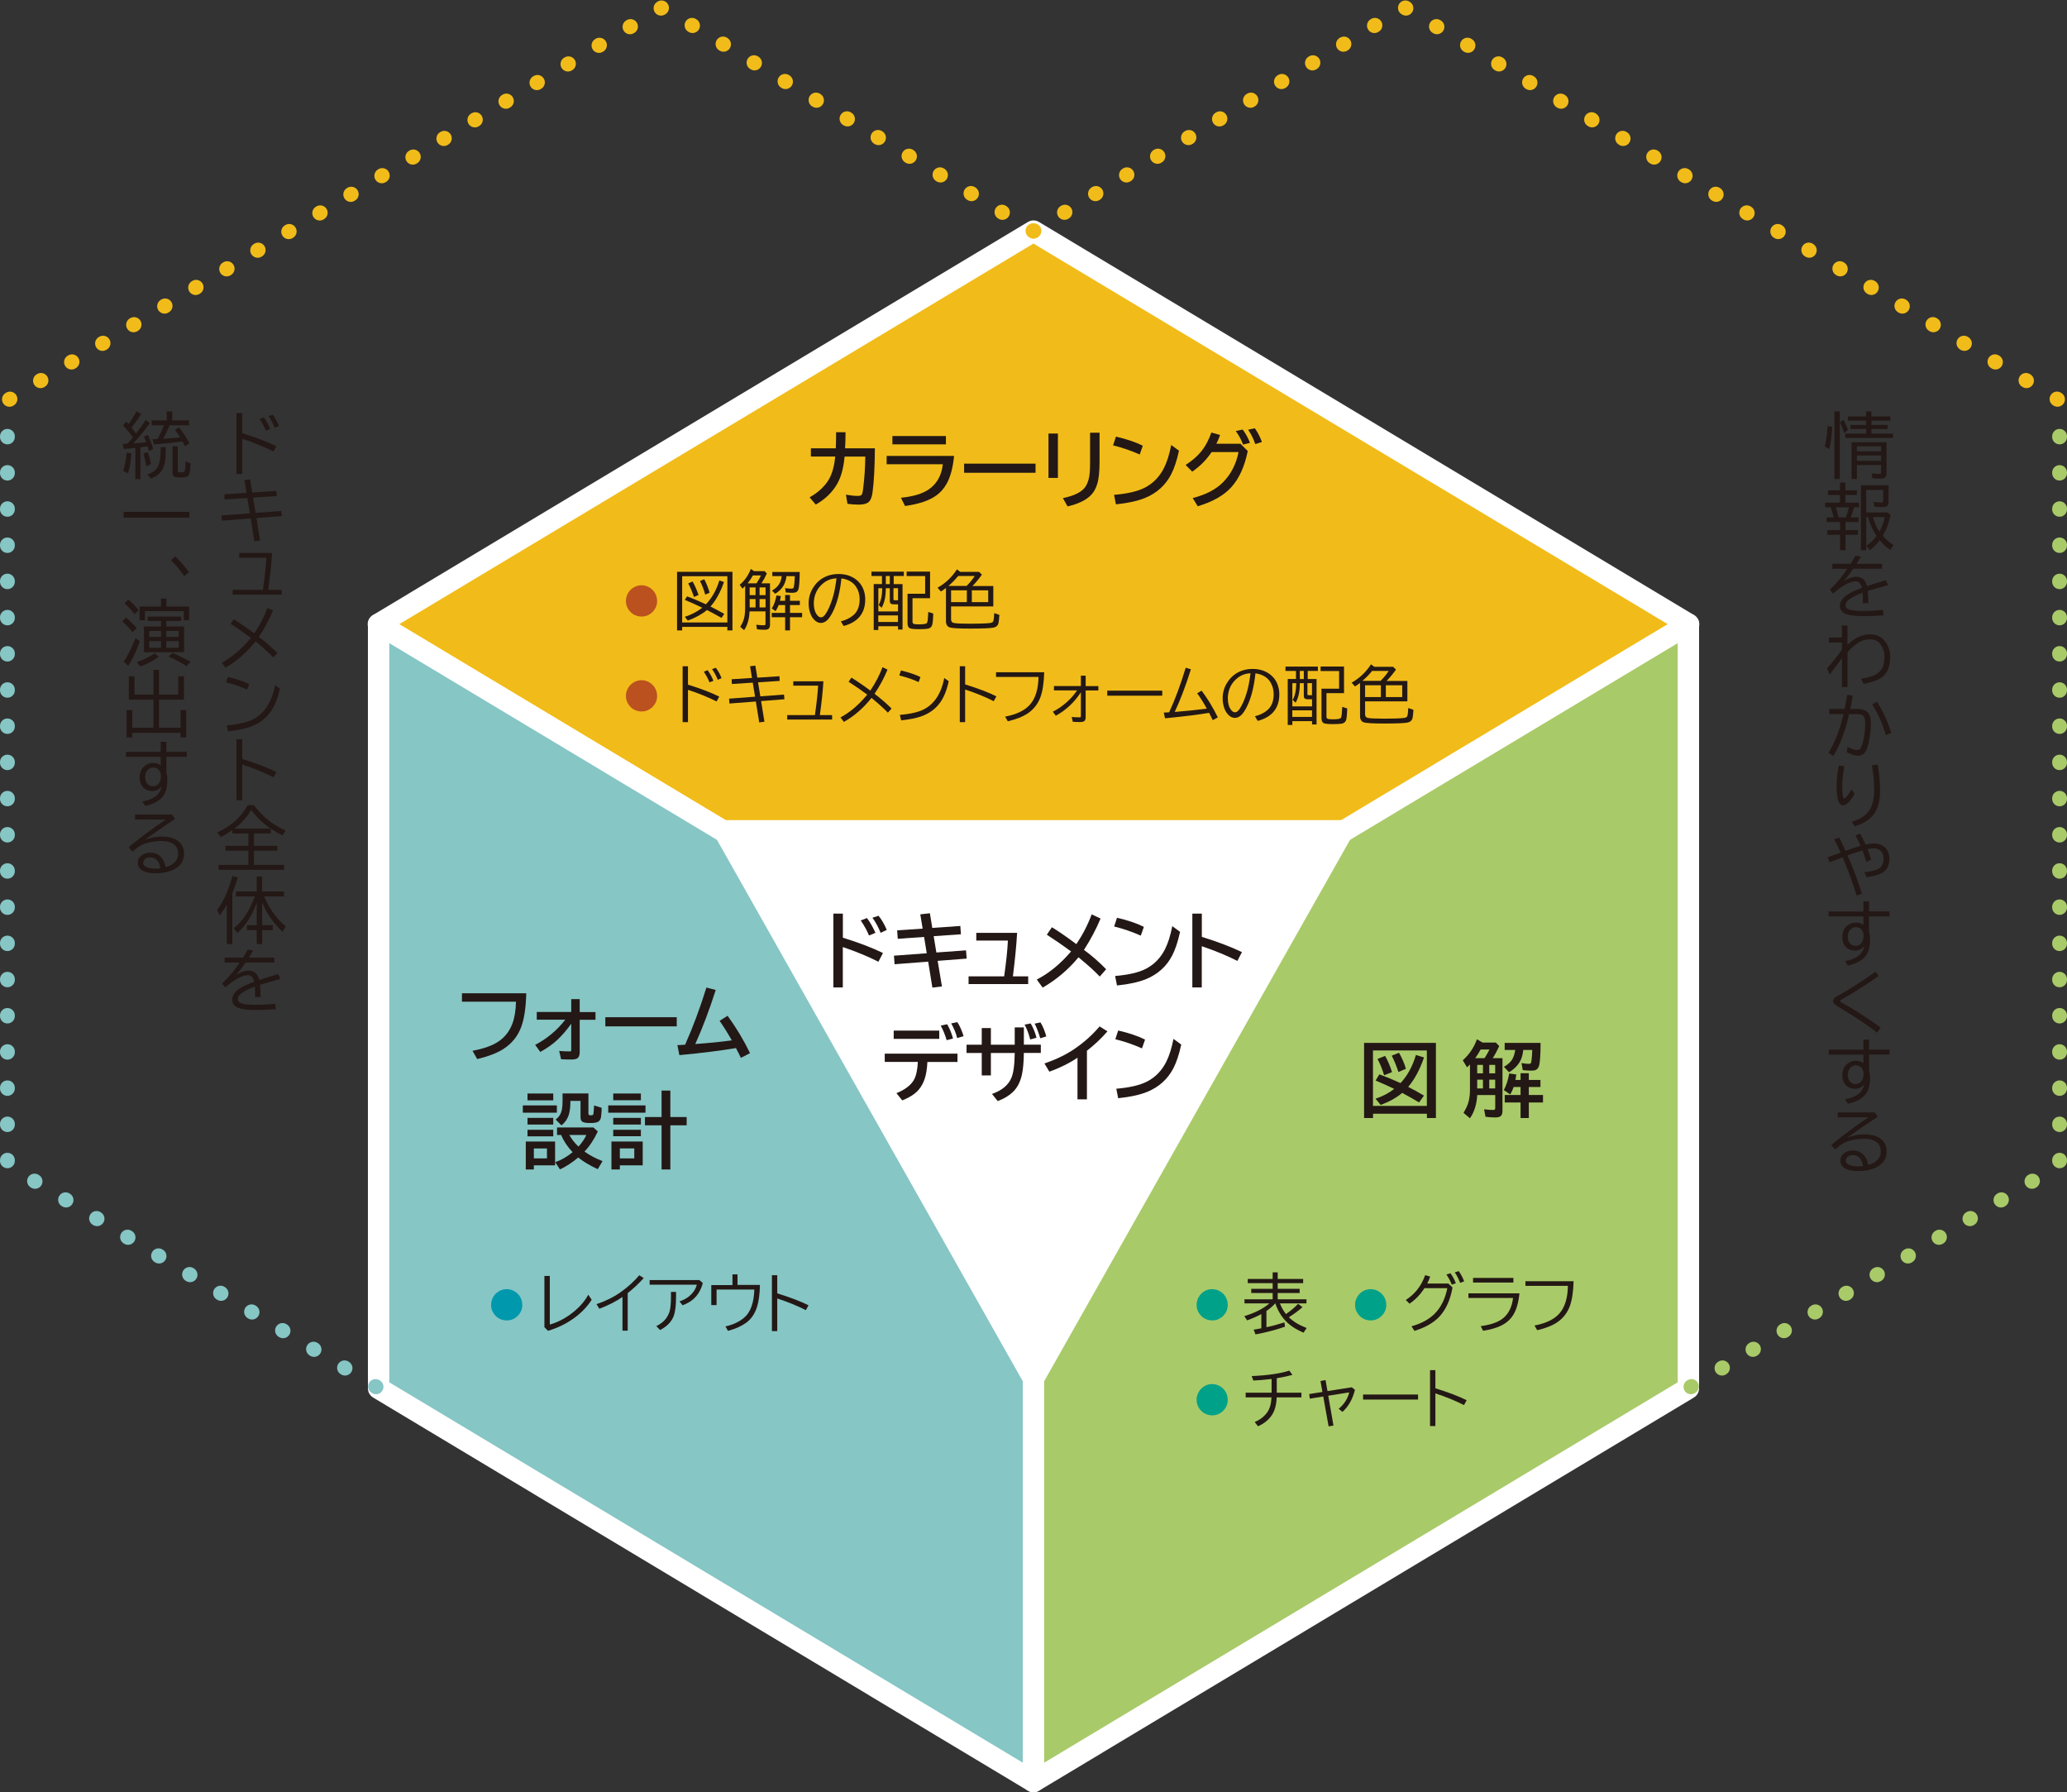 <?xml version="1.0" encoding="UTF-8"?>
<svg id="_レイヤー_2" data-name="レイヤー 2" xmlns="http://www.w3.org/2000/svg" viewBox="0 0 348.43 302.06">
  <rect x="0" y="0" width="348.43" height="302.06" fill="#333333" stroke="none"/>
  <g id="_デザイン3要素" data-name="デザイン3要素">
    <g>
      <path d="M39.86,69.62h.98v3.39c2.43.76,4.35,1.49,5.75,2.2l-.49.88c-1.57-.79-3.32-1.5-5.26-2.14v5.94h-.98v-10.27ZM44.81,72.58c-.26-.66-.61-1.31-1.04-1.96l.7-.29c.45.63.81,1.28,1.07,1.96l-.73.29ZM46.32,72.11c-.29-.73-.63-1.38-1.04-1.97l.69-.25c.41.54.76,1.17,1.06,1.9l-.71.32Z" fill="#231815" stroke-width="0"/>
      <path d="M42.16,80.8l.36,2.2,4.07-.26.05.86-3.98.26.42,2.58,4.35-.32.08.86-4.28.33.61,3.79-.96.12-.62-3.84-4.85.37-.07-.88,4.78-.36-.42-2.58-3.84.25-.05-.88,3.74-.24-.35-2.14.97-.12Z" fill="#231815" stroke-width="0"/>
      <path d="M40.33,93.19h5.54c-.11,1.84-.33,3.91-.65,6.22h2.26v.81h-8.26v-.81h5.1c.31-2.21.51-4.02.59-5.41h-4.58v-.8Z" fill="#231815" stroke-width="0"/>
      <path d="M39.39,104.37c.96.58,2.11,1.37,3.47,2.37.97-1.45,1.71-2.88,2.23-4.29l.93.45c-.61,1.49-1.41,2.97-2.39,4.44,1.15.88,2.2,1.78,3.13,2.7l-.67.77c-.74-.77-1.75-1.67-3.01-2.71-1.5,1.89-3.19,3.36-5.08,4.42l-.62-.83c1.72-.91,3.36-2.3,4.92-4.19-1.23-.91-2.38-1.69-3.42-2.36l.52-.76Z" fill="#231815" stroke-width="0"/>
      <path d="M41.67,116.22c-1.12-.51-2.3-.92-3.56-1.22l.31-.91c1.5.36,2.7.76,3.59,1.21l-.34.92ZM38.2,122.26c1.58-.14,2.82-.38,3.73-.71,2.35-.88,3.83-2.9,4.44-6.08l.81.59c-.36,1.71-.93,3.08-1.7,4.09-.84,1.11-2,1.91-3.46,2.4-.9.3-2.1.54-3.58.7l-.24-1Z" fill="#231815" stroke-width="0"/>
      <path d="M39.86,124.59h.98v3.33c2.46.76,4.37,1.49,5.75,2.2l-.49.88c-1.55-.79-3.3-1.5-5.26-2.14v6h-.98v-10.27Z" fill="#231815" stroke-width="0"/>
      <path d="M42.81,140.48v2.08h3.94v.81h-3.94v2.39h5.09v.84h-11.05v-.84h5.02v-2.39h-3.85v-.81h3.85v-2.08h-2.7v-.58c-.58.41-1.23.8-1.95,1.17l-.61-.77c1.06-.49,1.96-1.04,2.71-1.66.94-.77,1.75-1.75,2.45-2.94h1.02c.8,1.04,1.64,1.9,2.51,2.58.79.62,1.75,1.19,2.86,1.71l-.56.81c-.72-.37-1.37-.75-1.95-1.14v.81h-2.84ZM45.63,139.66c-1.26-.87-2.36-1.91-3.3-3.13-.71,1.2-1.65,2.24-2.82,3.13h6.13Z" fill="#231815" stroke-width="0"/>
      <path d="M39.16,150.55v8.56h-.93v-6.64c-.32.59-.72,1.19-1.19,1.82l-.43-.91c.67-.94,1.23-1.96,1.68-3.06.3-.75.6-1.64.9-2.68l.9.25c-.28.95-.59,1.84-.94,2.67ZM44.51,151.07c.57,1.29,1.2,2.37,1.9,3.26.51.64,1.1,1.24,1.76,1.8l-.53.91c-1.58-1.46-2.73-3.12-3.45-5v3.89h1.79v.84h-1.79v2.35h-.91v-2.35h-1.66v-.84h1.66v-3.8c-.73,2.09-1.82,3.8-3.26,5.12l-.62-.81c1.47-1.14,2.66-2.93,3.56-5.36h-3.19v-.84h3.5v-2.52h.91v2.52h3.7v.84h-3.38Z" fill="#231815" stroke-width="0"/>
      <path d="M37.86,161.4h3.09c.31-.49.58-.94.8-1.35l.93.15c-.16.28-.38.64-.65,1.08l-.07.12h4.29v.83h-4.85c-.58.84-1.12,1.54-1.63,2.09.79-.49,1.5-.73,2.11-.73.97,0,1.58.52,1.83,1.56,1.07-.36,2.13-.68,3.18-.98l.37.83c-1.52.41-2.67.73-3.43.98.06.57.1,1.25.11,2.03l-.93.06v-.18c0-.71-.02-1.25-.05-1.61-1.05.39-1.8.76-2.26,1.12-.41.31-.61.63-.61.97,0,.38.25.64.75.79.43.12,1.19.19,2.3.19,1.01,0,2.09-.06,3.25-.18l.12.92c-1.09.09-2.21.13-3.37.13-1.35,0-2.32-.11-2.9-.32-.73-.27-1.1-.75-1.1-1.42,0-.78.54-1.48,1.61-2.1.5-.29,1.2-.6,2.1-.93-.1-.38-.22-.64-.38-.81-.19-.2-.43-.3-.73-.3-.41,0-.96.19-1.66.56-.67.36-1.37.87-2.08,1.52l-.57-.65c.85-.82,1.56-1.6,2.12-2.34.15-.2.41-.56.79-1.11l.06-.08h-2.54v-.83Z" fill="#231815" stroke-width="0"/>
      <path d="M22.39,73.71c-.49-.71-1.04-1.38-1.65-1.99l.54-.64c.17.17.29.31.38.4.45-.6.9-1.32,1.35-2.16l.79.45c-.48.78-1.03,1.54-1.63,2.29.35.45.6.78.76,1,.52-.66,1.07-1.42,1.63-2.27l.69.52c-.89,1.28-1.83,2.42-2.79,3.42.83-.05,1.56-.12,2.2-.19-.15-.38-.28-.69-.4-.93l.66-.32c.34.66.63,1.45.89,2.35l-.7.4c-.08-.34-.16-.62-.23-.84-.53.09-.94.15-1.22.19v5.37h-.85v-5.26c-.59.07-1.23.12-1.93.16l-.19-.83.77-.04c.3-.32.62-.67.94-1.06ZM20.76,79.35c.3-.84.49-1.86.58-3.06l.81.11c-.09,1.35-.28,2.47-.59,3.36l-.81-.41ZM24.64,78.59c-.13-.9-.29-1.62-.48-2.15l.73-.25c.24.59.43,1.26.55,2.02l-.8.39ZM24.83,79.97c.95-.31,1.58-.83,1.88-1.54.25-.59.37-1.61.38-3.08h.86c0,1.12-.05,1.92-.13,2.42-.14.85-.47,1.53-.98,2.04-.34.33-.8.62-1.39.86l-.61-.7ZM28.59,71.67c-.3.77-.67,1.53-1.11,2.27,1.22-.06,2.18-.14,2.89-.23-.26-.41-.55-.84-.88-1.27l.71-.39c.68.88,1.26,1.77,1.74,2.67l-.76.48c-.1-.2-.24-.47-.42-.81l-.35.05c-1.3.19-2.78.34-4.43.47l-.29-.87c.07,0,.35-.02.85-.04.4-.71.76-1.46,1.07-2.26l.03-.07h-2.07v-.81h2.54v-1.52h.93v1.52h2.82v.81h-3.26ZM29.09,75.22h.88v4.08c0,.14.04.22.12.26.06.03.18.05.34.05.32,0,.52-.03.6-.1.16-.14.25-.72.26-1.76l.84.38c-.05.87-.11,1.44-.2,1.69-.1.3-.29.49-.59.57-.2.05-.48.08-.84.08-.6,0-.99-.06-1.16-.17-.17-.12-.25-.33-.25-.64v-4.45Z" fill="#231815" stroke-width="0"/>
      <path d="M20.84,86.27h11.09v.97h-11.09v-.97Z" fill="#231815" stroke-width="0"/>
      <path d="M31.06,97.1c-.67-.96-1.42-1.86-2.24-2.69l.73-.64c.87.85,1.63,1.73,2.29,2.66l-.78.67Z" fill="#231815" stroke-width="0"/>
      <path d="M22.35,106.56c-.52-.66-1.1-1.28-1.74-1.84l.65-.62c.65.53,1.24,1.12,1.78,1.76l-.69.7ZM20.85,111.51c.66-.93,1.32-2.25,1.99-3.97l.73.54c-.59,1.69-1.24,3.07-1.96,4.12l-.77-.7ZM22.69,103.52c-.58-.74-1.15-1.36-1.72-1.85l.66-.61c.59.48,1.17,1.07,1.74,1.78l-.69.68ZM23.05,111.59c1.17-.38,2.18-.88,3.04-1.49l.67.6c-1,.71-2.03,1.25-3.1,1.62l-.61-.73ZM28.04,102.23h3.84v2.31h-.91v-1.54h-6.54v1.54h-.9v-2.31h3.61v-1.34h.91v1.34ZM28.03,105.6h3v4.33h-6.76v-4.33h2.88v-.95h-2.27v-.73h5.66v.73h-2.51v.95ZM27.15,107.35v-1.02h-1.99v1.02h1.99ZM27.15,109.18v-1.12h-1.99v1.12h1.99ZM28.03,106.33v1.02h2.1v-1.02h-2.1ZM28.03,108.06v1.12h2.1v-1.12h-2.1ZM31.43,112.25c-.81-.52-1.82-1.05-3.02-1.61l.66-.57c1.11.43,2.12.93,3.06,1.48l-.7.7Z" fill="#231815" stroke-width="0"/>
      <path d="M26.8,117.07h3.25v-3.08h.95v3.93h-4.2v4.73h3.64v-2.98h.95v4.62h-.95v-.78h-8.14v.78h-.96v-4.62h.96v2.98h3.56v-4.73h-4.14v-3.93h.95v3.08h3.19v-4.18h.94v4.18Z" fill="#231815" stroke-width="0"/>
      <path d="M27.09,125.02h.95v1.69h3.45v.83h-3.45v2.68c.11.36.17.73.17,1.14,0,1.34-.27,2.32-.82,2.96-.61.71-1.58,1.22-2.9,1.51l-.49-.74c1.06-.21,1.85-.54,2.38-1,.44-.38.73-.9.87-1.56-.42.52-.94.79-1.55.79s-1.15-.2-1.55-.6c-.41-.41-.62-.99-.62-1.75,0-.47.13-.92.38-1.35.1-.16.22-.31.36-.44.44-.4.96-.6,1.55-.6.47,0,.89.13,1.27.4v-1.43h-5.85v-.83h5.85v-1.69ZM27.12,130.89v-.19c0-.29-.08-.55-.23-.78-.25-.38-.6-.56-1.05-.56-.27,0-.51.08-.74.25-.42.32-.63.76-.63,1.34,0,.44.1.8.3,1.07.23.33.58.49,1.04.49s.84-.23,1.09-.68c.14-.27.22-.58.22-.94Z" fill="#231815" stroke-width="0"/>
      <path d="M22.78,137.29h6.24l.48.73c-2.06,1.38-3.77,2.55-5.13,3.53.98-.38,1.97-.56,2.96-.56.94,0,1.72.17,2.34.52.9.5,1.35,1.3,1.35,2.39,0,1.16-.56,2.03-1.68,2.62-.85.44-1.89.66-3.12.66-.88,0-1.56-.12-2.06-.37-.63-.31-.94-.79-.94-1.44,0-.42.17-.79.52-1.1.41-.37.93-.56,1.56-.56.83,0,1.48.29,1.95.86.32.39.54.92.66,1.58,1.41-.41,2.12-1.17,2.12-2.26,0-.75-.28-1.31-.84-1.68-.47-.31-1.12-.47-1.96-.47-.66,0-1.36.08-2.09.24-.61.14-1.09.31-1.44.52-.43.25-.88.59-1.38,1.03l-.64-.74c.97-.82,2.14-1.73,3.5-2.73,1.07-.78,2-1.42,2.78-1.93h-5.19v-.84ZM27.04,146.34c-.21-1.23-.79-1.85-1.74-1.85-.47,0-.81.16-1.02.48-.09.14-.14.29-.14.45,0,.36.23.62.7.79.36.12.81.19,1.35.19.25,0,.53-.02.85-.05Z" fill="#231815" stroke-width="0"/>
    </g>
    <g>
      <path d="M307.59,75.25c.24-.88.4-2.03.48-3.43l.78.09c-.07,1.59-.24,2.85-.5,3.78l-.76-.44ZM309.22,69.33h.91v11.4h-.91v-11.4ZM310.86,73.02c-.2-.69-.43-1.3-.7-1.83l.57-.45c.31.54.57,1.11.77,1.71l-.64.57ZM315.47,70.19h3.18v.7h-3.18v.73h2.72v.69h-2.72v.77h3.64v.73h-8.05v-.73h3.5v-.77h-2.64v-.69h2.64v-.73h-3.07v-.7h3.07v-.86h.9v.86ZM318,74.55v5.22c0,.31-.08.54-.23.69-.15.14-.4.21-.76.21s-.81-.02-1.38-.06l-.15-.83c.49.05.92.08,1.28.08.14,0,.24-.03.28-.09.04-.05.05-.14.05-.26v-1.14h-4.08v2.35h-.9v-6.18h5.89ZM313.01,75.22v.85h4.08v-.85h-4.08ZM313.01,76.77v.9h4.08v-.9h-4.08Z" fill="#231815" stroke-width="0"/>
      <path d="M311.09,87.98v1.37h2.1v.79h-2.1v2.58h-.91v-2.58h-2.15v-.79h2.15v-1.37h-2.28v-.78h1.2c-.18-.72-.34-1.29-.49-1.7h-.93v-.78h2.48v-1.3h-2.02v-.78h2.02v-1.32h.91v1.32h1.95v.78h-1.95v1.3h2.29v.78h-.83c-.14.53-.32,1.09-.56,1.7h1.31v.78h-2.2ZM311.66,85.51h-2.2c.16.49.32,1.06.47,1.7h1.21c.17-.44.34-1.01.52-1.7ZM318.35,81.78v2.82c0,.35-.09.59-.26.71-.15.11-.41.16-.79.16-.45,0-.89-.02-1.32-.06l-.18-.81c.62.06,1.08.09,1.39.09.18,0,.26-.09.26-.26v-1.86h-2.87v3.79h3.59l.52.45c-.28,1.35-.71,2.51-1.31,3.48.47.57,1.07,1.1,1.8,1.58l-.54.83c-.71-.52-1.31-1.06-1.78-1.65-.44.59-.99,1.15-1.66,1.69l-.57-.76c.61-.41,1.18-.96,1.69-1.65-.68-1.04-1.15-2.11-1.42-3.19h-.31v5.58h-.9v-10.94h4.66ZM315.72,87.15c.29,1,.65,1.82,1.08,2.45.44-.75.74-1.57.91-2.45h-1.99Z" fill="#231815" stroke-width="0"/>
      <path d="M308.87,95.02h3.09c.31-.49.58-.94.8-1.35l.93.15c-.16.28-.38.64-.65,1.08l-.07.12h4.29v.83h-4.85c-.58.84-1.12,1.54-1.63,2.09.79-.49,1.5-.73,2.11-.73.97,0,1.58.52,1.83,1.56,1.07-.36,2.13-.68,3.18-.98l.37.83c-1.52.41-2.67.73-3.43.98.06.57.1,1.25.11,2.03l-.93.06v-.18c0-.71-.02-1.25-.05-1.61-1.05.39-1.8.76-2.26,1.12-.41.31-.61.63-.61.97,0,.38.25.64.75.79.43.12,1.19.19,2.3.19,1.01,0,2.09-.06,3.25-.18l.12.92c-1.09.09-2.21.13-3.37.13-1.35,0-2.32-.11-2.9-.32-.73-.27-1.1-.75-1.1-1.42,0-.78.54-1.48,1.61-2.1.5-.29,1.2-.6,2.1-.93-.1-.38-.22-.64-.38-.81-.19-.2-.43-.3-.73-.3-.41,0-.96.19-1.66.56-.67.36-1.37.87-2.08,1.52l-.57-.65c.85-.82,1.56-1.6,2.12-2.34.15-.2.41-.56.79-1.11l.06-.08h-2.54v-.83Z" fill="#231815" stroke-width="0"/>
      <path d="M310.48,105.42h.94v3.26c1.25-1.19,2.51-1.78,3.78-1.78,1.03,0,1.85.36,2.46,1.07.23.27.43.59.59.96.25.57.38,1.15.38,1.75,0,1.67-.49,2.84-1.48,3.52-.69.48-1.7.83-3.02,1.05l-.43-.86c1.29-.18,2.25-.5,2.87-.96.46-.34.76-.79.92-1.35.11-.38.16-.86.16-1.42,0-.81-.23-1.51-.69-2.11-.41-.54-1-.8-1.76-.8s-1.47.22-2.11.66c-.54.38-1.09.87-1.66,1.49v5.89h-.94v-4.85c-.39.49-1.01,1.33-1.88,2.52l-.16.23-.47-1.05c.9-1,1.73-2.05,2.51-3.15v-1.2h-2.17v-.84h2.17v-2.05Z" fill="#231815" stroke-width="0"/>
      <path d="M308.37,119.48h2.58c.16-.8.3-1.6.42-2.37l.94.15c-.11.69-.25,1.43-.42,2.22h1.04c1,0,1.68.24,2.04.73.26.34.39.89.39,1.65,0,1.21-.13,2.35-.38,3.42-.16.66-.35,1.16-.57,1.48-.28.4-.66.6-1.15.6-.6,0-1.25-.2-1.95-.59l.12-.9c.68.36,1.25.54,1.71.54.22,0,.39-.11.52-.33.13-.23.25-.57.36-1,.27-1.01.4-2.1.4-3.26,0-.67-.16-1.1-.48-1.28-.22-.13-.57-.19-1.05-.19h-1.2c-.24,1.04-.43,1.81-.59,2.32-.54,1.76-1.21,3.33-2.03,4.72l-.85-.47c1.14-1.9,1.98-4.09,2.53-6.57h-2.4v-.86ZM317.89,123.9c-.57-1.96-1.34-3.7-2.31-5.2l.81-.42c1.05,1.64,1.85,3.38,2.41,5.22l-.91.39Z" fill="#231815" stroke-width="0"/>
      <path d="M312.64,133.79c-.36.64-.73,1.13-1.11,1.49-.32.3-.61.45-.86.45-.72,0-1.08-1.08-1.08-3.23,0-1.07.12-2.24.38-3.49l.93.13c-.24,1.33-.36,2.45-.36,3.38,0,1.38.11,2.06.32,2.06.07,0,.19-.09.36-.26.33-.35.62-.78.86-1.27l.56.74ZM312.15,138.49c1.18-.33,2.08-.85,2.7-1.57.72-.84,1.08-2.09,1.08-3.75,0-1.2-.12-2.59-.37-4.2l.97-.09c.26,1.57.39,3.01.39,4.34,0,2.02-.47,3.51-1.42,4.45-.67.67-1.61,1.21-2.84,1.62l-.52-.81Z" fill="#231815" stroke-width="0"/>
      <path d="M310.02,141.12c.36.72.72,1.47,1.07,2.27.68-.24,1.53-.52,2.54-.84-.33-.73-.62-1.31-.86-1.74l.77-.32c.29.5.61,1.11.94,1.84.52-.11.98-.17,1.37-.17.76,0,1.36.19,1.79.57.57.49.86,1.16.86,2,0,1.1-.4,1.89-1.21,2.37-.57.34-1.45.58-2.64.72l-.38-.83c1.08-.08,1.91-.29,2.48-.63.51-.31.76-.86.76-1.65,0-.53-.15-.96-.45-1.27-.29-.31-.7-.46-1.24-.46-.25,0-.59.04-1.01.13.28.73.48,1.33.6,1.79l-.81.38c-.2-.7-.41-1.35-.64-1.95l-.33.1c-.96.29-1.69.54-2.2.73l.05.11.41.96c.86,2.05,1.51,3.85,1.96,5.4l-.9.3c-.49-1.69-1.07-3.34-1.73-4.94l-.43-1.05-.13-.32-.05-.13c-.82.3-1.56.58-2.21.84l-.31-.84.12-.04c.56-.21,1.19-.44,1.89-.69l.18-.06-.08-.16c-.41-.89-.74-1.59-1-2.09l.86-.3Z" fill="#231815" stroke-width="0"/>
      <path d="M314.11,151.92h.95v1.69h3.45v.83h-3.45v2.68c.11.36.17.73.17,1.14,0,1.34-.27,2.32-.82,2.96-.61.71-1.58,1.22-2.9,1.51l-.49-.74c1.06-.21,1.85-.54,2.38-1,.44-.38.73-.9.87-1.56-.42.52-.94.79-1.55.79s-1.15-.2-1.55-.6c-.41-.41-.62-.99-.62-1.75,0-.47.13-.92.38-1.35.1-.16.22-.31.36-.44.44-.4.96-.6,1.55-.6.47,0,.89.13,1.27.4v-1.43h-5.85v-.83h5.85v-1.69ZM314.13,157.79v-.19c0-.29-.08-.55-.23-.78-.25-.38-.6-.56-1.05-.56-.27,0-.51.08-.74.25-.42.32-.63.76-.63,1.34,0,.44.1.8.3,1.07.23.33.58.49,1.04.49s.84-.23,1.09-.68c.14-.27.22-.58.22-.94Z" fill="#231815" stroke-width="0"/>
      <path d="M316.45,174.06c-1.67-1.31-3.9-2.79-6.69-4.45-.5-.3-.76-.59-.76-.88,0-.25.14-.48.41-.68.07-.05.29-.18.66-.38,1.06-.57,2.46-1.44,4.22-2.61.67-.45,1.29-.89,1.86-1.31l.54.73c-.63.46-1.39.98-2.29,1.56-1.52.98-2.77,1.75-3.76,2.29-.3.16-.46.29-.46.36s.07.16.21.25c.04.03.23.14.57.33,1.41.78,2.98,1.77,4.71,2.95.43.3.87.62,1.34.96l-.57.87Z" fill="#231815" stroke-width="0"/>
      <path d="M314.11,175.21h.95v1.69h3.45v.83h-3.45v2.68c.11.36.17.73.17,1.14,0,1.34-.27,2.32-.82,2.96-.61.71-1.58,1.22-2.9,1.51l-.49-.74c1.06-.21,1.85-.54,2.38-1,.44-.38.73-.9.87-1.56-.42.52-.94.79-1.55.79s-1.15-.2-1.55-.6c-.41-.41-.62-.99-.62-1.75,0-.47.13-.92.38-1.35.1-.16.22-.31.36-.44.44-.4.96-.6,1.55-.6.47,0,.89.13,1.27.4v-1.43h-5.85v-.83h5.85v-1.69ZM314.13,181.08v-.19c0-.29-.08-.55-.23-.78-.25-.38-.6-.56-1.05-.56-.27,0-.51.08-.74.25-.42.32-.63.76-.63,1.34,0,.44.1.8.3,1.07.23.33.58.49,1.04.49s.84-.23,1.09-.68c.14-.27.22-.58.22-.94Z" fill="#231815" stroke-width="0"/>
      <path d="M309.79,187.48h6.24l.48.73c-2.06,1.38-3.77,2.55-5.13,3.53.98-.38,1.97-.56,2.96-.56.94,0,1.72.17,2.34.52.9.5,1.35,1.3,1.35,2.39,0,1.16-.56,2.03-1.68,2.62-.85.44-1.89.66-3.12.66-.88,0-1.56-.12-2.06-.37-.63-.31-.94-.79-.94-1.44,0-.42.17-.79.52-1.1.41-.37.93-.56,1.56-.56.83,0,1.48.29,1.95.86.32.39.54.92.66,1.58,1.41-.41,2.12-1.17,2.12-2.26,0-.75-.28-1.31-.84-1.68-.47-.31-1.12-.47-1.96-.47-.66,0-1.36.08-2.09.24-.61.14-1.09.31-1.44.52-.43.25-.88.59-1.38,1.03l-.64-.74c.97-.82,2.14-1.73,3.5-2.73,1.07-.78,2-1.42,2.78-1.93h-5.19v-.84ZM314.05,196.52c-.21-1.23-.79-1.85-1.74-1.85-.47,0-.81.16-1.02.48-.09.14-.14.29-.14.45,0,.36.23.62.7.79.36.12.81.19,1.35.19.25,0,.53-.02.85-.05Z" fill="#231815" stroke-width="0"/>
    </g>
    <polygon points="284.65 105.21 174.21 171.47 63.78 105.21 174.21 38.95 284.65 105.21" fill="#f1bc1a" stroke="#fff" stroke-linecap="round" stroke-linejoin="round" stroke-width="3.6"/>
    <polygon points="174.21 300.26 63.82 233.99 63.82 105.21 174.21 171.47 174.21 300.26" fill="#86c6c5" stroke="#fff" stroke-linecap="round" stroke-linejoin="round" stroke-width="3.6"/>
    <polygon points="174.21 300.26 284.61 233.99 284.61 105.21 174.21 171.47 174.21 300.26" fill="#a9ca69" stroke="#fff" stroke-linecap="round" stroke-linejoin="round" stroke-width="3.6"/>
    <polygon points="174.21 235.98 118.98 138.22 229.45 138.22 174.21 235.98" fill="#fff" stroke-width="0"/>
    <g>
      <path d="M136.72,75.56h4.17c.04-1.01.05-1.92.05-2.71h1.59c0,1.04-.03,1.94-.08,2.71h5.03c-.03,3.23-.16,5.71-.4,7.43-.1.78-.32,1.32-.64,1.61-.33.3-.9.45-1.72.45-.59,0-1.21-.05-1.87-.14l-.25-1.54c.79.14,1.43.21,1.93.21.35,0,.57-.05.68-.16.12-.11.22-.47.29-1.07.22-1.77.34-3.57.36-5.4h-3.49c-.17,1.88-.57,3.38-1.2,4.51-.81,1.46-2.03,2.66-3.66,3.58l-1.04-1.22c1.02-.56,1.89-1.26,2.61-2.11.54-.64.94-1.36,1.2-2.17.25-.76.42-1.63.51-2.6h-4.1v-1.4Z" fill="#231815" stroke-width="0"/>
      <path d="M149.45,76.84h11.38c-.2,1.99-.62,3.54-1.24,4.66-.47.84-1.07,1.52-1.78,2.02-1.2.86-2.95,1.44-5.25,1.76l-.69-1.39c2.03-.2,3.58-.66,4.66-1.39,1.39-.94,2.19-2.36,2.4-4.26h-9.47v-1.4ZM150.43,73.49h9.02v1.4h-9.02v-1.4Z" fill="#231815" stroke-width="0"/>
      <path d="M162.52,78.14h12.04v1.54h-12.04v-1.54Z" fill="#231815" stroke-width="0"/>
      <path d="M176.74,73.07h1.59v7.48h-1.59v-7.48ZM183.76,72.93h1.59v4.89c0,1.72-.14,3-.42,3.83-.23.72-.55,1.29-.95,1.71-.83.9-2.17,1.56-4.02,1.99l-.79-1.4c2.02-.41,3.31-1.09,3.88-2.04.36-.61.58-1.37.65-2.3.03-.43.05-1.02.05-1.78v-4.9Z" fill="#231815" stroke-width="0"/>
      <path d="M192.12,76.6c-1.44-.64-2.94-1.16-4.49-1.54l.48-1.47c1.8.41,3.31.92,4.53,1.53l-.52,1.48ZM187.8,83.4c2.26-.19,3.98-.59,5.18-1.21,1.41-.73,2.5-1.85,3.25-3.36.49-.98.89-2.25,1.2-3.83l1.31.96c-.37,1.69-.82,3.03-1.34,4.02-.95,1.81-2.4,3.12-4.35,3.93-1.23.51-2.88.88-4.94,1.09l-.32-1.61Z" fill="#231815" stroke-width="0"/>
      <path d="M209.1,74.79l1.23,1.22c-.52,2.59-1.44,4.63-2.77,6.1-1.25,1.39-3.14,2.46-5.66,3.21l-.85-1.38c2.2-.56,3.91-1.44,5.12-2.67,1.33-1.34,2.2-3.03,2.61-5.08h-4.54c-.89,1.33-1.99,2.43-3.27,3.3l-1.11-1.13c1.04-.67,1.89-1.39,2.55-2.18.75-.9,1.34-2,1.79-3.28l1.47.41c-.19.54-.4,1.03-.63,1.48h4.06ZM209.54,74.93c-.27-.76-.68-1.52-1.22-2.28l1.15-.26c.46.59.88,1.34,1.24,2.25l-1.18.29ZM211.6,74.85c-.29-.86-.69-1.67-1.2-2.43l1.12-.24c.46.63.87,1.4,1.2,2.31l-1.12.36Z" fill="#231815" stroke-width="0"/>
    </g>
    <g>
      <path d="M77.88,167.4h10.83c-.06,2.41-.34,4.29-.84,5.65-.58,1.59-1.59,2.83-3.02,3.75-1.07.68-2.54,1.25-4.41,1.69l-.79-1.39c1.89-.36,3.34-.87,4.35-1.55,1.11-.74,1.91-1.77,2.39-3.08.36-.97.55-2.18.59-3.64h-9.11v-1.43Z" fill="#231815" stroke-width="0"/>
      <path d="M96.29,168.39h1.43v2.18h2.66v1.3h-2.66v5.43c0,.48-.11.81-.32,1-.19.18-.56.27-1.11.27-.64,0-1.21-.02-1.71-.05l-.32-1.4c.52.05,1.12.08,1.8.08.11,0,.18-.02.2-.06.02-.03.03-.1.03-.21v-4.4c-.72,1.02-1.48,1.91-2.29,2.68-.76.72-1.73,1.42-2.92,2.08l-.87-1.19c2.01-1.05,3.7-2.46,5.08-4.25h-4.81v-1.3h5.81v-2.18Z" fill="#231815" stroke-width="0"/>
      <path d="M102.04,171.44h12.04v1.54h-12.04v-1.54Z" fill="#231815" stroke-width="0"/>
      <path d="M114.19,176.14c.31,0,.75-.03,1.3-.07,1.3-2.92,2.5-6.13,3.59-9.63l1.57.41c-1.08,3.36-2.22,6.4-3.45,9.11,2.32-.17,4.37-.37,6.16-.62-.67-1.19-1.36-2.29-2.06-3.29l1.35-.85c1.44,1.98,2.7,4.07,3.78,6.29l-1.54.8c-.25-.53-.53-1.08-.83-1.65-2.66.45-5.84.84-9.54,1.19l-.33-1.68Z" fill="#231815" stroke-width="0"/>
      <path d="M88.13,186.3h5.74v1.23h-5.74v-1.23ZM93.57,192.39v4.01h-3.58v.7h-1.36v-4.71h4.94ZM88.92,184.3h4.34v1.15h-4.34v-1.15ZM88.92,188.4h4.34v1.13h-4.34v-1.13ZM88.92,190.41h4.34v1.11h-4.34v-1.11ZM89.99,193.56v1.67h2.21v-1.67h-2.21ZM98.53,194.08c.87.63,1.88,1.17,3.04,1.61l-.81,1.36c-1.39-.65-2.49-1.31-3.29-1.97-1.02.86-2.05,1.53-3.08,2.01l-.79-1.22c1-.34,1.97-.9,2.92-1.68-.85-.91-1.5-1.88-1.94-2.91h-.68v-1.26h6.13l.74.67c-.62,1.33-1.36,2.46-2.23,3.38ZM94.81,184.29h4.38v3.33c0,.15.02.24.07.28.06.05.16.07.31.07.2,0,.33-.03.39-.08.05-.04.08-.16.1-.36.05-.52.07-.93.08-1.22l1.28.4c0,.52-.04,1.02-.1,1.5-.07.56-.37.89-.9.99-.22.05-.56.07-1,.07-.63,0-1.06-.08-1.28-.24-.19-.14-.28-.39-.28-.75v-2.74h-1.71v.14c0,.92-.1,1.69-.3,2.3-.23.67-.63,1.23-1.2,1.69l-.99-.99c.57-.4.93-.98,1.07-1.74.06-.36.1-.8.1-1.32v-1.33ZM97.52,193.24c.64-.72,1.08-1.38,1.31-1.96h-2.86c.37.68.86,1.31,1.47,1.89l.08.08Z" fill="#231815" stroke-width="0"/>
      <path d="M102.53,186.3h6.28v1.23h-6.28v-1.23ZM108.34,192.39v4.01h-3.85v.7h-1.42v-4.71h5.26ZM103.37,184.3h4.66v1.13h-4.66v-1.13ZM103.37,188.4h4.66v1.13h-4.66v-1.13ZM103.37,190.41h4.66v1.09h-4.66v-1.09ZM104.49,193.55v1.68h2.43v-1.68h-2.43ZM111.52,188.26v-4.46h1.48v4.46h2.75v1.4h-2.75v7.44h-1.48v-7.44h-2.8v-1.4h2.8Z" fill="#231815" stroke-width="0"/>
    </g>
    <g>
      <path d="M242.05,175.77v12.66h-1.52v-.72h-9.08v.72h-1.51v-12.66h12.11ZM231.44,177.04v9.35h9.08v-9.35h-9.08ZM236.37,184.19c-.98.83-2.19,1.5-3.63,2.03l-.87-1.05c1.18-.38,2.23-.93,3.15-1.65l-.24-.12c-.88-.42-1.85-.85-2.9-1.29l.63-1.04c1.18.43,2.28.88,3.3,1.35l.27.12c1.15-1.21,2.02-2.79,2.6-4.74l1.36.42c-.67,1.99-1.55,3.64-2.66,4.96.05.02.09.05.13.07.64.32,1.49.79,2.53,1.4l-.83,1.15c-.88-.53-1.83-1.07-2.85-1.61ZM233.32,181.22c-.33-1.08-.7-2-1.12-2.75l1.29-.51c.44.78.83,1.69,1.16,2.73l-1.33.53ZM235.73,180.67c-.34-1.05-.72-1.97-1.13-2.75l1.23-.49c.52.91.91,1.81,1.16,2.7l-1.26.55Z" fill="#231815" stroke-width="0"/>
      <path d="M251.62,178.34h1.65v8.86c0,.37-.07.64-.21.82-.16.21-.5.31-1.02.31s-1.08-.04-1.63-.11l-.24-1.26c.56.07,1.05.11,1.47.11.2,0,.31-.03.36-.1.03-.05.05-.14.05-.28v-2.13h-3.03c-.1,1.59-.51,2.89-1.24,3.91l-1.08-.92c.44-.7.73-1.35.88-1.96.14-.56.21-1.22.21-1.99v-4.2c-.1.11-.27.28-.49.49l-.72-1.19c1.1-.99,1.9-2.17,2.38-3.54l.96.55h2.23l.57.6c-.32.71-.68,1.39-1.09,2.03ZM250.25,178.34c.35-.55.63-1.04.83-1.46h-1.49c-.29.53-.6,1.02-.92,1.46h1.59ZM249.98,179.47h-.97v1.43h.97v-1.43ZM249.01,183.44h.97v-1.48h-.97v1.48ZM251.04,179.47v1.43h1v-1.43h-1ZM251.04,183.44h1v-1.48h-1v1.48ZM256.32,182.01v-1.13h1.39v1.13h1.96v1.19h-1.96v1.35h2.39v1.26h-2.39v2.62h-1.39v-2.62h-2.67v-1.26h2.67v-1.35h-1.17s-.02.06-.04.12c-.12.36-.3.73-.53,1.13l-1.08-.73c.43-.82.73-1.75.9-2.8l1.2.17c-.05.37-.09.68-.14.92h.86ZM256.77,176.95c-.06.56-.17,1.05-.32,1.46-.36.92-1.05,1.69-2.07,2.3l-.87-.91c.63-.35,1.09-.75,1.38-1.22.25-.41.43-.95.53-1.62h-1.78v-1.19h6.05c0,2.05-.1,3.34-.27,3.88-.1.33-.28.55-.53.67-.17.08-.43.12-.76.12-.42,0-.9-.03-1.44-.08l-.21-1.2c.47.09.87.14,1.19.14.21,0,.34-.04.39-.13.1-.2.18-.93.23-2.21h-1.52Z" fill="#231815" stroke-width="0"/>
    </g>
    <g>
      <path d="M140.49,153.98h1.59v4.06c2.72.84,4.97,1.7,6.76,2.58l-.77,1.47c-1.71-.87-3.71-1.7-6-2.48v6.81h-1.59v-12.43ZM146.48,157.66c-.28-.72-.74-1.57-1.39-2.54l1.06-.39c.57.78,1.04,1.61,1.42,2.49l-1.09.44ZM148.44,157.21c-.34-.88-.8-1.73-1.37-2.54l1.02-.33c.52.62.98,1.42,1.39,2.38l-1.04.5Z" fill="#231815" stroke-width="0"/>
      <path d="M156.75,153.91l.4,2.48,4.73-.33.1,1.4-4.59.32.45,2.75,5-.36.11,1.39-4.89.38.72,4.31-1.61.2-.71-4.38-5.66.44-.11-1.44,5.53-.41-.45-2.75-4.44.31-.1-1.42,4.3-.29-.4-2.41,1.61-.18Z" fill="#231815" stroke-width="0"/>
      <path d="M164.57,157.22h6.88c-.11,2.02-.33,4.3-.65,6.85l-.06.48h2.58v1.3h-10.05v-1.3h6c.35-2.46.56-4.47.63-6.03h-5.33v-1.3Z" fill="#231815" stroke-width="0"/>
      <path d="M177.31,156.27c1.05.64,2.34,1.52,3.86,2.65l.27.2c1.08-1.61,1.94-3.28,2.58-5.01l1.5.7c-.74,1.77-1.67,3.53-2.8,5.28,1.34.98,2.58,2.07,3.74,3.26l-1.08,1.24c-.71-.78-1.83-1.8-3.33-3.04l-.25-.21c-1.71,2.07-3.72,3.77-6.04,5.11l-.99-1.36c2.05-1.05,3.98-2.63,5.78-4.74-1.31-.96-2.67-1.9-4.09-2.82l.85-1.24Z" fill="#231815" stroke-width="0"/>
      <path d="M192.3,157.69c-1.44-.64-2.94-1.16-4.49-1.54l.48-1.47c1.8.41,3.31.92,4.53,1.53l-.52,1.48ZM187.98,164.49c2.26-.19,3.98-.59,5.18-1.21,1.41-.73,2.5-1.85,3.25-3.36.49-.98.89-2.25,1.2-3.83l1.31.96c-.37,1.69-.82,3.03-1.34,4.02-.95,1.81-2.4,3.12-4.35,3.93-1.23.51-2.88.88-4.94,1.09l-.32-1.61Z" fill="#231815" stroke-width="0"/>
      <path d="M201,153.98h1.59v3.92c2.72.84,4.97,1.7,6.76,2.57l-.77,1.48c-1.71-.87-3.71-1.7-6-2.48v6.95h-1.59v-12.43Z" fill="#231815" stroke-width="0"/>
      <path d="M149.15,177.58h12.25v1.4h-5.07c-.06,1.16-.21,2.09-.44,2.79-.35,1.07-.92,1.93-1.74,2.56-.5.4-1.19.77-2.06,1.13l-.98-1.22c1.44-.58,2.42-1.33,2.94-2.23.38-.67.61-1.69.67-3.04h-5.58v-1.4ZM150.65,173.69h7.68v1.4h-7.68v-1.4ZM159.58,175.31c-.29-.95-.62-1.77-1-2.45l1.08-.24c.4.67.73,1.47.99,2.41l-1.07.28ZM161.34,174.94c-.17-.77-.51-1.59-1-2.46l1.04-.21c.43.67.78,1.46,1.05,2.37l-1.09.31Z" fill="#231815" stroke-width="0"/>
      <path d="M171.05,173.16h1.54v2.9h2.86v1.4h-2.86c-.02,1.53-.13,2.74-.32,3.63-.28,1.27-.8,2.26-1.55,2.97-.65.62-1.5,1.13-2.54,1.51l-.96-1.2c1.62-.57,2.7-1.44,3.23-2.62.38-.83.58-2.26.6-4.28h-4.02v3.78h-1.54v-3.78h-2.56v-1.4h2.56v-2.8h1.54v2.8h4.02v-2.9ZM173.66,175.19c-.21-.86-.52-1.69-.94-2.51l1.02-.19c.44.76.77,1.56.98,2.41l-1.06.29ZM175.35,174.98c-.3-1.02-.62-1.84-.94-2.46l.98-.21c.41.66.73,1.45.98,2.37l-1.02.31Z" fill="#231815" stroke-width="0"/>
      <path d="M181.63,185.28v-7.01c-1.39.93-2.97,1.71-4.74,2.35l-.83-1.39c2.02-.68,3.79-1.55,5.31-2.62,1.5-1.05,2.83-2.26,3.99-3.62l1.32.83c-1.03,1.19-2.19,2.28-3.46,3.27v8.19h-1.59Z" fill="#231815" stroke-width="0"/>
      <path d="M192.5,176.69c-1.44-.64-2.94-1.16-4.49-1.54l.48-1.47c1.8.41,3.31.92,4.53,1.53l-.52,1.48ZM188.18,183.49c2.26-.19,3.98-.59,5.18-1.21,1.41-.73,2.5-1.85,3.25-3.36.49-.98.89-2.25,1.2-3.83l1.31.96c-.37,1.69-.82,3.03-1.34,4.02-.95,1.81-2.4,3.12-4.35,3.93-1.23.51-2.88.88-4.94,1.09l-.32-1.61Z" fill="#231815" stroke-width="0"/>
    </g>
    <g>
      <path d="M109.16,103.71c-.32.14-.66.2-1.02.2s-.7-.07-1.02-.2c-.32-.14-.6-.32-.84-.57s-.43-.52-.57-.84c-.14-.32-.2-.66-.2-1.02,0-.36.07-.7.21-1.02.14-.32.32-.6.56-.84s.52-.43.84-.57.66-.21,1.02-.21.7.07,1.02.21c.32.14.6.33.84.57.24.24.43.52.56.84.14.32.2.66.21,1.02s-.06.7-.2,1.02-.33.6-.57.84c-.24.24-.52.43-.84.57Z" fill="#bb511f" stroke-width="0"/>
      <path d="M123.47,96.37v9.88h-.86v-.6h-7.62v.6h-.86v-9.88h9.34ZM114.99,97.11v7.8h7.62v-7.8h-7.62ZM118.37,102.42c-.92-.45-1.9-.89-2.93-1.32l.38-.59c1,.37,1.98.78,2.96,1.24l.21.1c1.02-1.06,1.78-2.4,2.27-4.03l.78.27c-.46,1.36-1.06,2.55-1.81,3.56-.18.24-.33.43-.47.57.84.43,1.62.84,2.33,1.24l-.47.68c-.85-.48-1.64-.92-2.37-1.29l-.08-.04c-.85.71-1.93,1.31-3.24,1.78l-.49-.63c1.15-.38,2.13-.9,2.94-1.54ZM116.99,100.62c-.33-.95-.65-1.71-.98-2.29l.74-.33c.37.67.71,1.42,1,2.27l-.76.34ZM118.88,100.22c-.22-.82-.52-1.58-.88-2.29l.71-.31c.37.71.68,1.47.91,2.27l-.75.33Z" fill="#231815" stroke-width="0"/>
      <path d="M128.36,98.31h1.44v6.98c0,.34-.09.57-.26.7-.14.1-.36.15-.66.15-.36,0-.78-.02-1.27-.08l-.13-.77c.44.06.86.09,1.25.09.15,0,.25-.02.27-.08.03-.04.04-.12.04-.24v-2.02h-2.69c-.05,1.3-.36,2.36-.92,3.16l-.65-.56c.4-.62.65-1.25.74-1.88.06-.38.09-.84.09-1.38v-3.62l-.05.05c-.11.13-.25.26-.41.4l-.46-.65c.83-.69,1.45-1.59,1.88-2.67l.55.37h1.77l.38.39c-.3.66-.61,1.21-.91,1.65ZM127.53,98.31c.34-.53.59-.97.75-1.33h-1.36c-.26.47-.56.91-.89,1.33h1.5ZM127.36,99h-.99v1.3h.99v-1.3ZM127.36,100.96h-.99v1.41h.99v-1.41ZM128.04,99v1.3h1.01v-1.3h-1.01ZM128.04,100.96v1.41h1.01v-1.41h-1.01ZM132.35,101.26v-.98h.82v.98h1.66v.71h-1.66v1.32h2.04v.74h-2.04v2.22h-.82v-2.22h-2.26v-.74h2.26v-1.32h-1.09c-.13.34-.3.68-.52,1.03l-.64-.45c.36-.56.62-1.29.79-2.19l.74.1c-.05.3-.1.57-.16.8h.87ZM132.57,97.1c-.13,1.31-.76,2.3-1.9,2.97l-.54-.53c.62-.35,1.05-.78,1.31-1.27.17-.34.28-.73.33-1.17h-1.58v-.7h4.62c-.02,1.49-.09,2.44-.2,2.84-.07.27-.21.46-.41.56-.14.07-.35.11-.62.11-.32,0-.69-.02-1.12-.06l-.12-.73c.38.06.73.09,1.05.09.2,0,.32-.04.37-.13.1-.18.17-.84.22-1.97h-1.41Z" fill="#231815" stroke-width="0"/>
      <path d="M141.74,104.72c.86-.22,1.55-.56,2.09-1.02.72-.61,1.08-1.51,1.08-2.69,0-.78-.19-1.46-.56-2.05-.51-.82-1.35-1.31-2.51-1.48-.25,2.36-.75,4.27-1.5,5.73-.32.62-.63,1.07-.93,1.34-.33.29-.67.44-1.02.44-.48,0-.91-.23-1.29-.7-.21-.25-.38-.56-.51-.93-.19-.52-.28-1.07-.28-1.67,0-1.03.29-1.96.86-2.8.57-.84,1.3-1.43,2.2-1.79.61-.24,1.26-.36,1.97-.36,1.09,0,2.02.27,2.81.82.68.48,1.16,1.11,1.44,1.9.17.48.26,1,.26,1.55,0,2.34-1.21,3.84-3.64,4.49l-.46-.76ZM141.02,97.46c-.83.05-1.55.3-2.13.75-.89.68-1.43,1.55-1.63,2.63-.05.28-.08.55-.08.82,0,.85.18,1.51.55,1.98.21.28.44.41.67.41.26,0,.52-.2.78-.59.43-.64.81-1.51,1.15-2.59.29-.92.51-2.05.68-3.41Z" fill="#231815" stroke-width="0"/>
      <path d="M148.67,98.44v-1.36h-1.77v-.74h5.46v.74h-1.71v1.36h1.49v7.66h-.76v-.56h-3.32v.64h-.78v-7.75h1.4ZM149.99,99.14h-.67c0,1.39-.23,2.48-.71,3.29l-.5-.47c.39-.65.59-1.59.61-2.82h-.66v3.91h3.32v-1.2h-.72c-.27,0-.45-.05-.55-.16-.08-.09-.12-.24-.12-.45v-2.11ZM148.05,103.72v1.11h3.32v-1.11h-3.32ZM149.32,98.44h.67v-1.36h-.67v1.36ZM150.61,99.14v1.86c0,.11.06.17.19.17h.58v-2.04h-.77ZM153.82,100.85v3.9c0,.21.06.34.19.39.15.06.45.09.89.09.74,0,1.19-.07,1.32-.2.06-.07.11-.2.14-.39.04-.24.07-.64.1-1.19v-.11s.02-.2.02-.2l.84.26c-.02.8-.07,1.4-.15,1.79-.09.45-.37.71-.83.78-.28.05-.8.07-1.56.07s-1.29-.07-1.49-.2c-.2-.13-.31-.41-.31-.84v-4.93h2.97v-2.98h-3.12v-.76h3.95v4.49h-2.97Z" fill="#231815" stroke-width="0"/>
      <path d="M160.32,102.19v2.21c0,.32.15.52.44.59.36.09,1.31.13,2.85.13s2.62-.04,3.28-.12c.27-.03.44-.12.52-.26.1-.2.16-.67.19-1.41l.86.3c-.04.73-.1,1.22-.17,1.47-.11.37-.39.59-.83.68-.56.11-1.88.16-3.96.16-1.91,0-3.04-.07-3.42-.2-.41-.15-.62-.5-.62-1.05v-5.59c-.3.23-.58.42-.86.59l-.56-.64c1.33-.74,2.42-1.77,3.27-3.09l.55.42h3.17l.49.47c-.54.75-1.07,1.39-1.59,1.92h3.51v3.44h-7.13ZM159.88,98.75h3.06c.53-.53.99-1.08,1.37-1.67h-2.8c-.47.58-1.01,1.14-1.63,1.67ZM160.32,101.48h2.66v-1.99h-2.66v1.99ZM163.82,99.49v1.99h2.76v-1.99h-2.76Z" fill="#231815" stroke-width="0"/>
      <path d="M109.16,119.71c-.32.14-.66.2-1.02.2s-.7-.07-1.02-.2c-.32-.14-.6-.32-.84-.57s-.43-.52-.57-.84c-.14-.32-.2-.66-.2-1.02,0-.36.07-.7.21-1.02.14-.32.32-.6.56-.84s.52-.43.84-.57.66-.21,1.02-.21.7.07,1.02.21c.32.14.6.33.84.57.24.24.43.52.56.84.14.32.2.66.21,1.02s-.06.7-.2,1.02-.33.6-.57.84c-.24.24-.52.43-.84.57Z" fill="#bb511f" stroke-width="0"/>
      <path d="M115.07,112.29h.9v3.1c2.23.69,3.99,1.37,5.27,2.02l-.45.81c-1.44-.72-3.04-1.38-4.82-1.96v5.45h-.9v-9.42ZM119.6,115c-.24-.6-.56-1.2-.96-1.79l.64-.26c.42.58.74,1.17.98,1.79l-.67.26ZM120.99,114.57c-.26-.67-.58-1.27-.96-1.8l.63-.23c.38.49.7,1.07.97,1.74l-.65.3Z" fill="#231815" stroke-width="0"/>
      <path d="M127.33,112.2l.33,2.01,3.73-.24.04.79-3.65.24.39,2.36,3.99-.3.07.79-3.93.31.56,3.48-.88.11-.57-3.52-4.45.34-.06-.82,4.38-.33-.39-2.37-3.52.23-.04-.8,3.43-.22-.32-1.97.89-.11Z" fill="#231815" stroke-width="0"/>
      <path d="M133.72,114.82h5.08c-.1,1.69-.3,3.59-.6,5.7h2.07v.75h-7.57v-.75h4.67c.29-2.03.47-3.68.54-4.96h-4.19v-.74Z" fill="#231815" stroke-width="0"/>
      <path d="M143.53,114.21c.88.54,1.94,1.26,3.18,2.18.89-1.32,1.57-2.64,2.05-3.94l.85.41c-.56,1.37-1.29,2.72-2.19,4.07,1.06.81,2.01,1.63,2.87,2.48l-.62.7c-.68-.71-1.6-1.53-2.76-2.49-1.38,1.73-2.93,3.08-4.66,4.05l-.57-.76c1.58-.83,3.08-2.11,4.51-3.84-1.13-.83-2.18-1.56-3.14-2.17l.47-.69Z" fill="#231815" stroke-width="0"/>
      <path d="M154.86,114.96c-1.02-.47-2.11-.84-3.27-1.12l.28-.84c1.38.33,2.48.7,3.29,1.11l-.31.84ZM151.68,120.49c1.45-.13,2.58-.35,3.42-.66,2.15-.81,3.51-2.66,4.07-5.56l.75.54c-.33,1.58-.85,2.83-1.56,3.75-.77,1.02-1.83,1.75-3.17,2.21-.83.28-1.92.49-3.28.64l-.22-.91Z" fill="#231815" stroke-width="0"/>
      <path d="M161.79,112.29h.9v3.06c2.25.7,4.01,1.37,5.27,2.01l-.45.82c-1.42-.73-3.03-1.38-4.82-1.97v5.5h-.9v-9.42Z" fill="#231815" stroke-width="0"/>
      <path d="M167.89,113.3h8.13c-.05,1.76-.26,3.16-.63,4.18-.42,1.14-1.13,2.06-2.13,2.74-.83.56-1.96,1.01-3.38,1.34l-.45-.78c1.94-.37,3.34-1.05,4.21-2.05.91-1.04,1.38-2.58,1.42-4.64h-7.16v-.79Z" fill="#231815" stroke-width="0"/>
      <path d="M182.2,113.88h.81v1.75h2.14v.74h-2.14v4.49c0,.29-.06.5-.19.63-.13.13-.37.2-.72.2-.48,0-.9-.01-1.26-.04l-.19-.81c.41.04.86.06,1.36.06.1,0,.15-.02.17-.08.01-.03.02-.09.02-.17v-3.97c-1.1,1.69-2.51,3.01-4.23,3.95l-.5-.68c.82-.4,1.63-.96,2.44-1.69.63-.57,1.18-1.2,1.65-1.9h-3.9v-.74h4.54v-1.75Z" fill="#231815" stroke-width="0"/>
      <path d="M186.65,116.4h9.27v.85h-9.27v-.85Z" fill="#231815" stroke-width="0"/>
      <path d="M196.19,120.1c.23,0,.53-.02.89-.05,1.02-2.21,1.95-4.71,2.79-7.51l.88.26c-.86,2.73-1.76,5.12-2.73,7.19,1.93-.15,3.74-.34,5.41-.56-.58-1.04-1.12-1.9-1.62-2.58l.74-.45c.99,1.31,1.91,2.82,2.74,4.51l-.86.46-.02-.03c-.16-.34-.34-.7-.53-1.08l-.06-.12c-1.75.3-4.23.61-7.43.92l-.21-.95Z" fill="#231815" stroke-width="0"/>
      <path d="M211.53,120.72c.86-.22,1.55-.56,2.09-1.02.72-.61,1.08-1.51,1.08-2.69,0-.78-.19-1.46-.56-2.05-.51-.82-1.35-1.31-2.51-1.48-.25,2.36-.75,4.27-1.5,5.73-.32.62-.63,1.07-.93,1.34-.33.29-.67.44-1.02.44-.48,0-.91-.23-1.29-.7-.21-.25-.38-.56-.51-.93-.19-.52-.28-1.07-.28-1.67,0-1.03.29-1.96.87-2.8.57-.84,1.3-1.43,2.2-1.79.61-.24,1.26-.36,1.97-.36,1.09,0,2.03.27,2.81.82.68.48,1.16,1.11,1.44,1.9.17.48.26,1,.26,1.55,0,2.34-1.21,3.84-3.64,4.49l-.46-.76ZM210.81,113.46c-.83.05-1.55.3-2.13.75-.89.68-1.43,1.55-1.63,2.63-.05.28-.08.55-.08.82,0,.85.18,1.51.55,1.98.21.28.44.41.67.41.26,0,.52-.2.78-.59.43-.64.81-1.51,1.15-2.59.29-.92.51-2.05.68-3.41Z" fill="#231815" stroke-width="0"/>
      <path d="M218.46,114.44v-1.36h-1.77v-.74h5.46v.74h-1.71v1.36h1.49v7.66h-.76v-.56h-3.32v.64h-.78v-7.75h1.4ZM219.78,115.14h-.67c0,1.39-.23,2.48-.71,3.29l-.5-.47c.39-.65.59-1.59.61-2.82h-.66v3.91h3.32v-1.2h-.72c-.26,0-.45-.05-.55-.16-.08-.09-.12-.24-.12-.45v-2.11ZM217.84,119.72v1.11h3.32v-1.11h-3.32ZM219.11,114.44h.67v-1.36h-.67v1.36ZM220.39,115.14v1.86c0,.11.06.17.19.17h.58v-2.04h-.77ZM223.6,116.85v3.9c0,.21.06.34.19.39.15.06.45.09.89.09.74,0,1.18-.07,1.32-.2.06-.07.11-.2.14-.39.04-.24.07-.64.1-1.19v-.11s.02-.2.02-.2l.84.26c-.02.8-.07,1.4-.15,1.79-.09.45-.37.71-.83.78-.28.05-.8.07-1.56.07-.79,0-1.29-.07-1.49-.2-.2-.13-.31-.41-.31-.84v-4.93h2.97v-2.98h-3.12v-.76h3.95v4.49h-2.97Z" fill="#231815" stroke-width="0"/>
      <path d="M230.11,118.19v2.21c0,.32.15.52.44.59.36.09,1.31.13,2.85.13s2.62-.04,3.28-.12c.27-.03.44-.12.52-.26.1-.2.16-.67.19-1.41l.87.3c-.04.73-.1,1.22-.17,1.47-.12.37-.39.59-.83.68-.56.11-1.88.16-3.96.16-1.91,0-3.04-.07-3.42-.2-.41-.15-.62-.5-.62-1.05v-5.59c-.3.23-.58.42-.86.59l-.56-.64c1.33-.74,2.42-1.77,3.27-3.09l.55.42h3.17l.49.47c-.54.75-1.07,1.39-1.59,1.92h3.51v3.44h-7.13ZM229.66,114.75h3.06c.53-.53.99-1.08,1.37-1.67h-2.8c-.47.58-1.01,1.14-1.63,1.67ZM230.11,117.48h2.66v-1.99h-2.66v1.99ZM233.61,115.49v1.99h2.76v-1.99h-2.76Z" fill="#231815" stroke-width="0"/>
    </g>
    <g>
      <path d="M86.43,222.34c-.32.14-.66.2-1.02.2s-.7-.07-1.02-.2-.6-.32-.84-.57-.43-.52-.57-.84-.2-.66-.2-1.02c0-.36.07-.7.21-1.02.14-.32.32-.6.56-.84.24-.24.52-.43.84-.57s.66-.21,1.02-.21.7.07,1.02.21c.32.14.6.33.84.57s.43.52.56.84c.14.32.2.66.21,1.02s-.06.7-.2,1.02c-.14.32-.33.6-.57.84-.24.24-.52.43-.84.57Z" fill="#0098ad" stroke-width="0"/>
      <path d="M91.78,215.04h.9v8.2c1.58-.46,3.05-1.28,4.41-2.48.88-.77,1.57-1.62,2.08-2.55l.57.85c-.74,1.15-1.7,2.15-2.86,3.01-1.34.99-2.84,1.73-4.5,2.22l-.61-.61v-8.65Z" fill="#231815" stroke-width="0"/>
      <path d="M104.93,224.27v-5.68c-1.15.78-2.45,1.44-3.9,1.98l-.48-.77c1.56-.53,2.94-1.21,4.11-2.05,1.2-.86,2.24-1.8,3.1-2.82l.75.47c-.8.89-1.7,1.74-2.7,2.54v6.33h-.88Z" fill="#231815" stroke-width="0"/>
      <path d="M109.52,215.74h8.37l.58.49c-.31,1.2-.88,2.13-1.7,2.81-.45.37-1.02.69-1.71.95l-.52-.66c1.02-.33,1.81-.88,2.37-1.64.26-.35.44-.75.55-1.17h-7.95v-.78ZM113.1,217.74h.86v.9c0,1.41-.14,2.47-.41,3.19-.37.96-1.13,1.73-2.28,2.33l-.64-.66c.79-.38,1.37-.86,1.76-1.46.26-.4.44-.8.53-1.21.12-.56.18-1.29.18-2.2v-.9Z" fill="#231815" stroke-width="0"/>
      <path d="M123.46,214.78h.86v1.78h3.78c-.03,1.52-.19,2.75-.49,3.7-.38,1.19-1.01,2.09-1.88,2.71-.79.56-1.8,1-3.01,1.33l-.44-.75c1.29-.28,2.35-.78,3.18-1.49,1.05-.9,1.62-2.47,1.7-4.72h-6.37v2.62h-.89v-3.38h3.57v-1.78Z" fill="#231815" stroke-width="0"/>
      <path d="M130.12,214.92h.9v3.06c2.25.7,4.01,1.37,5.27,2.01l-.45.82c-1.42-.73-3.03-1.38-4.82-1.97v5.5h-.9v-9.42Z" fill="#231815" stroke-width="0"/>
    </g>
    <g>
      <path d="M205.36,222.34c-.32.14-.66.2-1.02.2s-.7-.07-1.02-.2c-.32-.14-.6-.32-.84-.57s-.43-.52-.57-.84-.2-.66-.2-1.02c0-.36.07-.7.21-1.02.14-.32.32-.6.56-.84s.52-.43.83-.57c.32-.14.66-.21,1.02-.21s.7.07,1.02.21c.32.14.6.33.84.57s.43.52.56.84c.14.32.2.66.21,1.02,0,.36-.07.7-.2,1.02-.14.32-.33.6-.57.84s-.52.43-.84.57Z" fill="#00a189" stroke-width="0"/>
      <path d="M214.96,219.67c-.41.46-.9.89-1.48,1.28v2.73c.87-.17,1.88-.44,3.04-.81l.08.73c-1.5.53-3.16.96-4.96,1.3l-.31-.8c.53-.09.96-.16,1.29-.23v-2.4c-.69.38-1.49.73-2.4,1.06l-.47-.71c1.78-.54,3.19-1.26,4.23-2.15h-4.2v-.69h4.75v-1.06h-3.61v-.7h3.61v-.96h-4.2v-.71h4.2v-1.11h.85v1.11h4.29v.71h-4.29v.96h3.7v.7h-3.7v1.06h4.85v.69h-4.48c.27.68.61,1.28,1.02,1.8.77-.53,1.46-1.1,2.05-1.73l.74.56c-.57.52-1.34,1.09-2.3,1.71.73.72,1.73,1.32,3,1.81l-.53.79c-.94-.42-1.7-.85-2.28-1.32-1.13-.89-1.95-2.1-2.47-3.62Z" fill="#231815" stroke-width="0"/>
      <path d="M232.07,222.34c-.32.14-.66.2-1.02.2s-.7-.07-1.02-.2c-.32-.14-.6-.32-.84-.57s-.43-.52-.57-.84-.2-.66-.2-1.02c0-.36.07-.7.21-1.02.14-.32.32-.6.56-.84s.52-.43.84-.57c.32-.14.66-.21,1.02-.21s.7.07,1.02.21c.32.14.6.33.84.57s.43.52.56.84c.14.32.2.66.21,1.02,0,.36-.06.7-.2,1.02-.14.32-.33.6-.57.84s-.52.43-.84.57Z" fill="#00a189" stroke-width="0"/>
      <path d="M244.15,216.32l.7.68c-.37,2.05-1.09,3.67-2.17,4.85-.97,1.06-2.39,1.88-4.25,2.45l-.5-.77c1.68-.47,2.98-1.18,3.93-2.14,1.06-1.08,1.76-2.51,2.11-4.29h-3.85c-.69,1.07-1.53,1.95-2.52,2.62l-.63-.62c.73-.48,1.34-1.02,1.83-1.61.61-.73,1.08-1.59,1.44-2.58l.84.24c-.13.39-.3.78-.49,1.17h3.58ZM244.72,216.51c-.24-.62-.54-1.19-.9-1.71l.68-.21c.38.52.68,1.08.91,1.69l-.69.23ZM246.13,216.2c-.25-.66-.55-1.25-.9-1.76l.67-.21c.37.53.68,1.11.91,1.73l-.68.24Z" fill="#231815" stroke-width="0"/>
      <path d="M247.54,217.98h8.59c-.16,1.57-.51,2.79-1.07,3.67-.49.77-1.18,1.37-2.07,1.79-.8.38-1.79.66-2.99.85l-.4-.79c1.75-.22,3.04-.69,3.86-1.4.89-.77,1.42-1.88,1.59-3.34h-7.52v-.78ZM248.31,215.38h6.8v.78h-6.8v-.78Z" fill="#231815" stroke-width="0"/>
      <path d="M257.13,215.93h8.13c-.05,1.76-.26,3.16-.63,4.18-.42,1.14-1.13,2.06-2.13,2.74-.83.56-1.96,1.01-3.38,1.34l-.45-.79c1.94-.37,3.34-1.05,4.21-2.05.91-1.04,1.38-2.58,1.42-4.64h-7.16v-.79Z" fill="#231815" stroke-width="0"/>
      <path d="M205.36,238.34c-.32.14-.66.2-1.02.2s-.7-.07-1.02-.2c-.32-.14-.6-.32-.84-.57s-.43-.52-.57-.84-.2-.66-.2-1.02c0-.36.07-.7.21-1.02.14-.32.32-.6.56-.84s.52-.43.83-.57c.32-.14.66-.21,1.02-.21s.7.07,1.02.21c.32.14.6.33.84.57s.43.52.56.84c.14.32.2.66.21,1.02,0,.36-.07.7-.2,1.02-.14.32-.33.6-.57.84s-.52.43-.84.57Z" fill="#00a189" stroke-width="0"/>
      <path d="M214.35,234.73v-2.32c-1.1.13-2.13.22-3.08.26l-.27-.75c2.72-.12,4.83-.43,6.34-.92l.52.72c-.67.19-1.55.38-2.64.56v2.44h4.16v.79h-4.17c-.05,1.24-.31,2.22-.79,2.95-.53.81-1.31,1.45-2.36,1.92l-.56-.72c.68-.27,1.26-.66,1.74-1.17.39-.4.67-.87.84-1.41.13-.41.22-.93.25-1.57h-4.35v-.79h4.36Z" fill="#231815" stroke-width="0"/>
      <path d="M223.44,232.58l.33,1.87,4.09-.64.54.43c-.39,1.57-1.09,2.81-2.11,3.72l-.63-.53c.52-.42.95-.92,1.28-1.51.23-.42.4-.83.49-1.25l-3.53.56.88,5.03-.82.14-.9-5.04-2.27.37-.1-.78,2.23-.35-.33-1.85.84-.16Z" fill="#231815" stroke-width="0"/>
      <path d="M229.77,235.03h9.27v.85h-9.27v-.85Z" fill="#231815" stroke-width="0"/>
      <path d="M241.06,230.92h.9v3.06c2.25.7,4.01,1.37,5.27,2.01l-.45.82c-1.42-.73-3.03-1.38-4.82-1.97v5.5h-.9v-9.42Z" fill="#231815" stroke-width="0"/>
    </g>
    <polyline points="1.25 73.54 1.25 196.3 63.82 233.99" fill="none" stroke="#86c6c5" stroke-dasharray="0 0 0 0 .1 6 .1 6" stroke-linecap="round" stroke-linejoin="round" stroke-width="2.5"/>
    <polyline points="174.21 38.95 111.65 1.25 1.25 67.51" fill="none" stroke="#f1bc1a" stroke-dasharray="0 0 0 0 .1 6 .1 6" stroke-linecap="round" stroke-linejoin="round" stroke-width="2.5"/>
    <polyline points="347.18 73.54 347.18 196.3 284.61 233.99" fill="none" stroke="#a9ca69" stroke-dasharray="0 0 0 0 .1 6 .1 6" stroke-linecap="round" stroke-linejoin="round" stroke-width="2.5"/>
    <polyline points="174.21 38.95 236.78 1.25 347.18 67.51" fill="none" stroke="#f1bc1a" stroke-dasharray="0 0 0 0 .1 6 .1 6" stroke-linecap="round" stroke-linejoin="round" stroke-width="2.5"/>
  </g>
</svg>